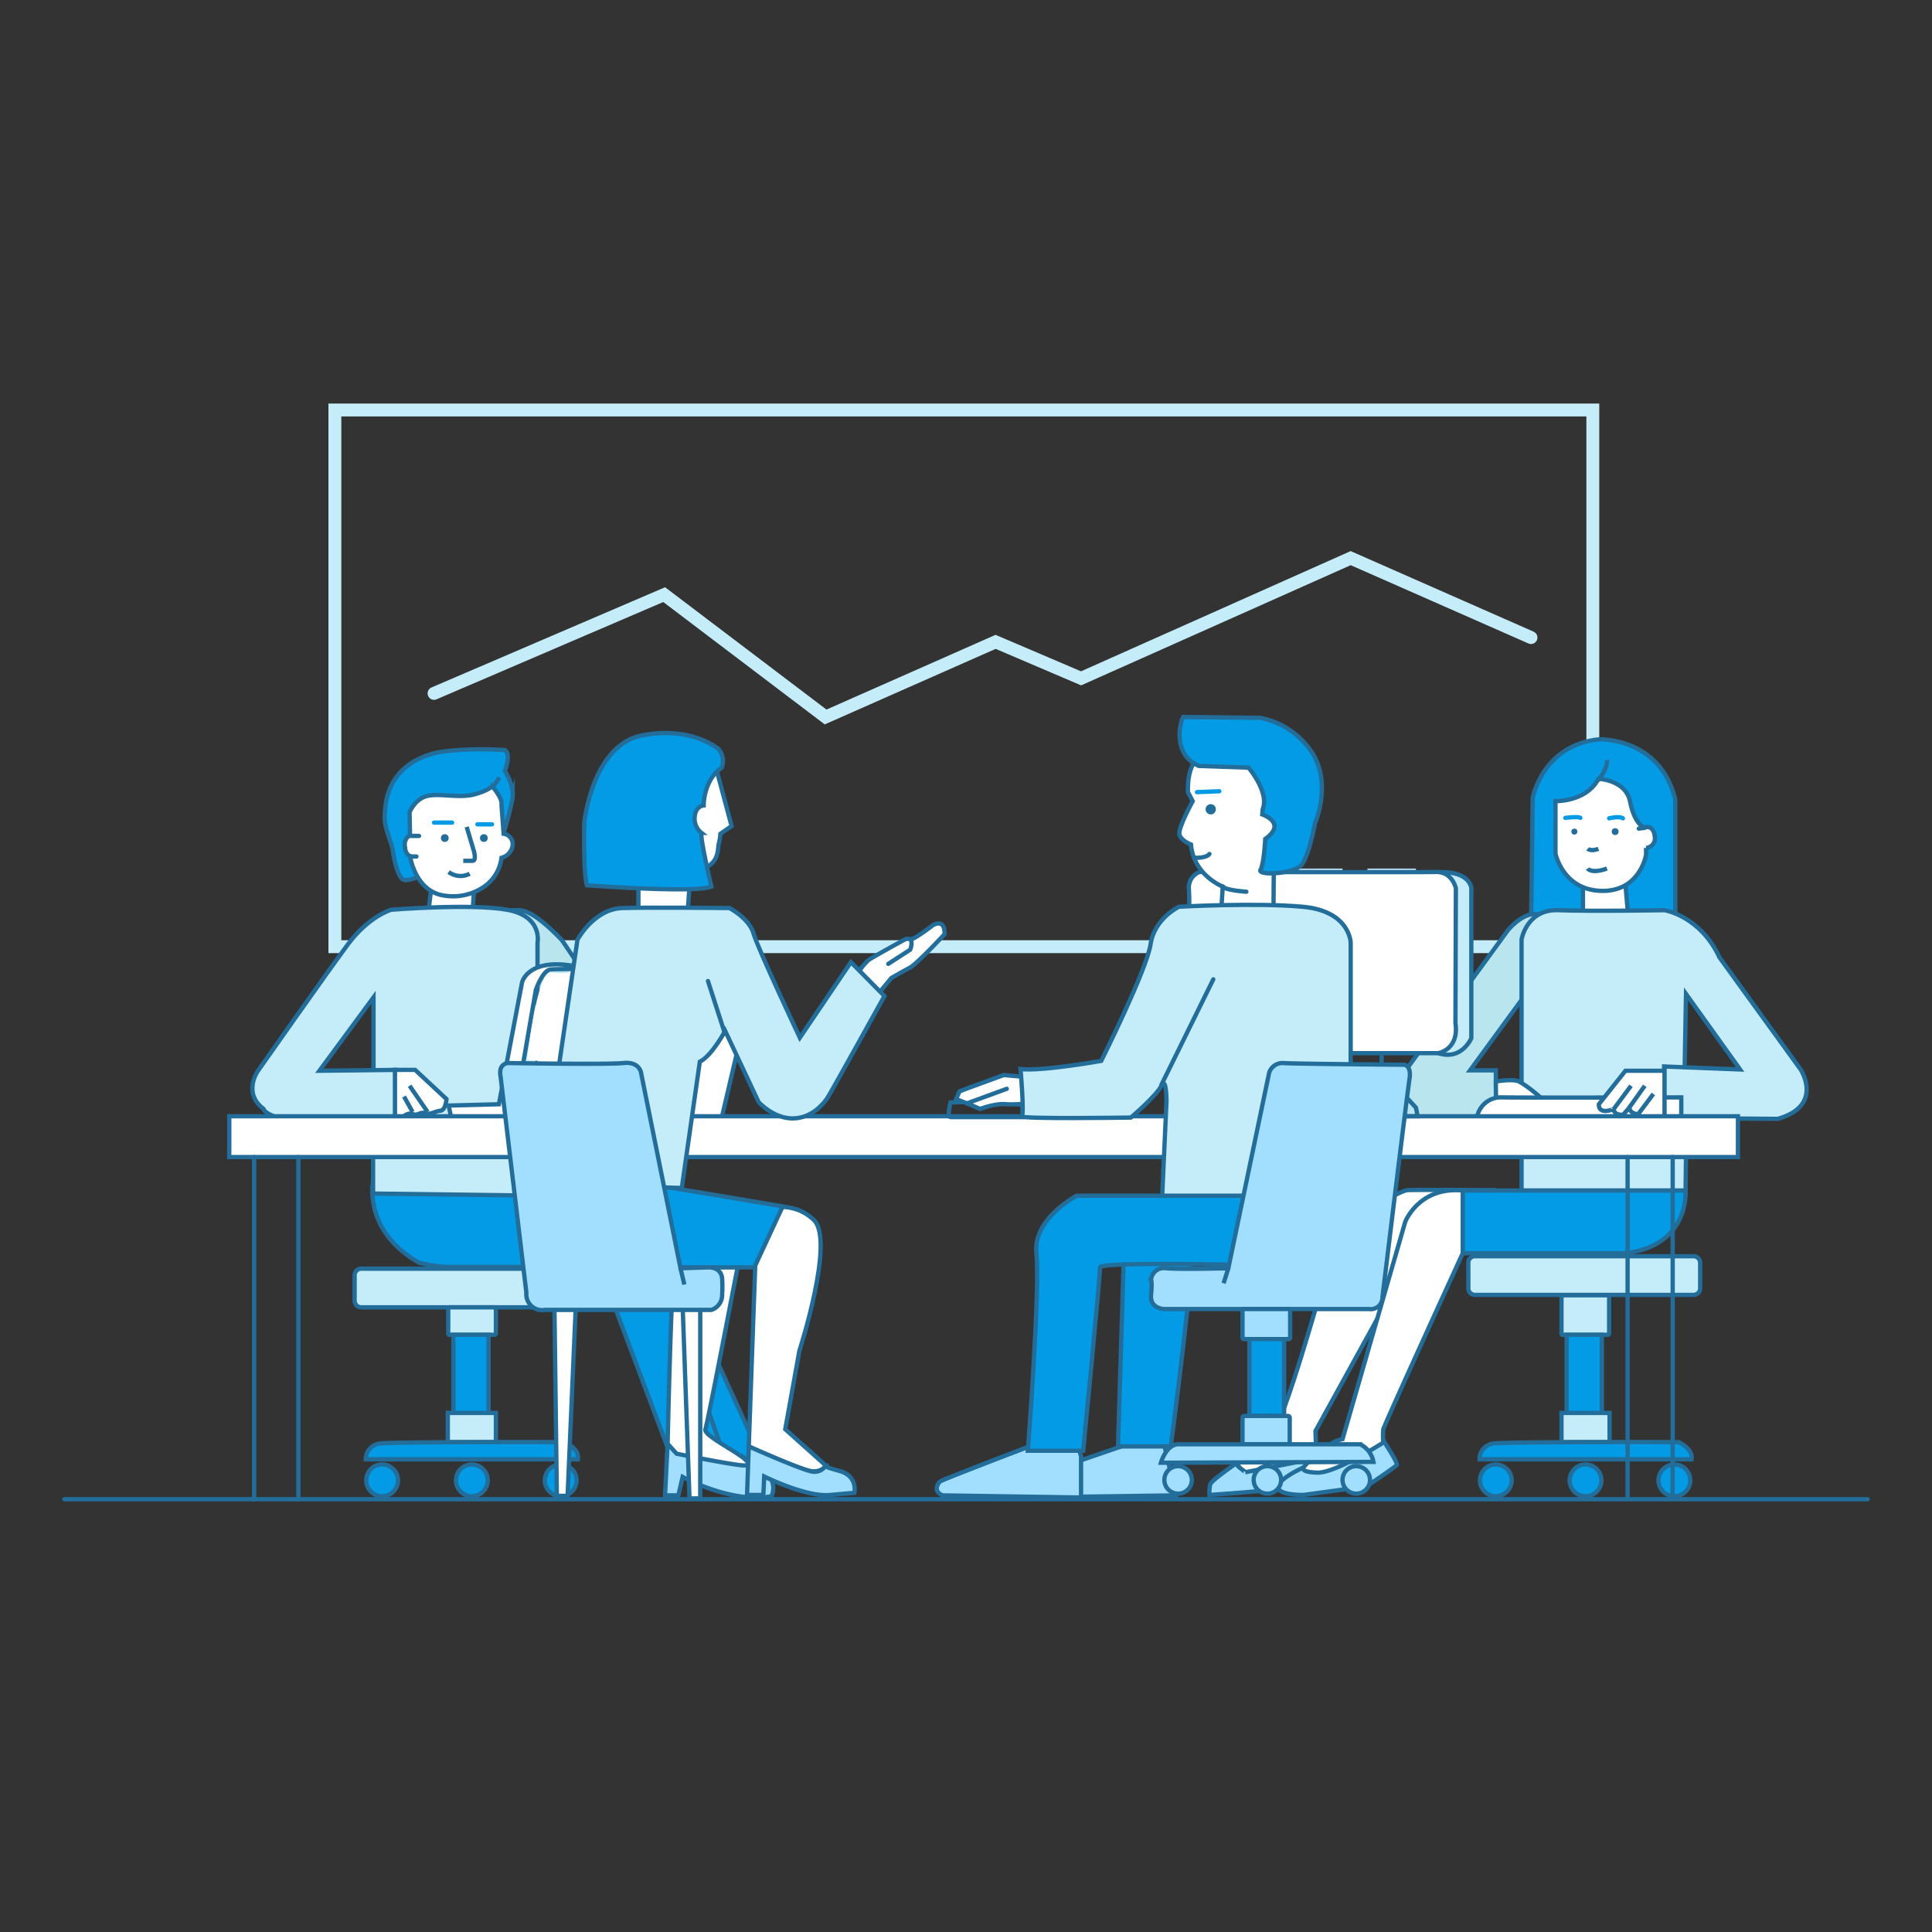 <svg id="Calque_1" data-name="Calque 1" xmlns="http://www.w3.org/2000/svg" viewBox="0 0 450 450"><rect x="0" y="0" width="450" height="450" fill="#333333" stroke="none"/><defs><style>.cls-1,.cls-10,.cls-11,.cls-9{fill:none;}.cls-1{stroke:#c5edf9;stroke-width:3px;}.cls-1,.cls-10,.cls-11,.cls-5,.cls-6,.cls-7{stroke-linecap:round;}.cls-1,.cls-10,.cls-11,.cls-13,.cls-4,.cls-5,.cls-6,.cls-7,.cls-8,.cls-9{stroke-miterlimit:10;}.cls-2{fill:#236d9b;}.cls-3{fill:#b8dff2;}.cls-4{fill:#039be5;}.cls-11,.cls-13,.cls-4,.cls-5,.cls-6,.cls-7,.cls-8,.cls-9{stroke:#236d9b;}.cls-12,.cls-13,.cls-5{fill:#fff;}.cls-6{fill:#b9e5ef;}.cls-7{fill:#c5edf9;}.cls-8{fill:#a2dffe;}.cls-10{stroke:#039be5;}</style></defs><title>drawing-3-azur</title><rect class="cls-1" x="78" y="95.5" width="293" height="125"/><rect class="cls-2" x="284.4" y="191" width="11.3" height="5.6"/><rect class="cls-2" x="284.4" y="202.3" width="11.3" height="5.3"/><rect class="cls-3" x="301.4" y="202.3" width="11.3" height="5.3"/><rect class="cls-3" x="318.5" y="202.3" width="11.3" height="5.3"/><path class="cls-4" d="M99.5,203.2s-4.4,2.5-5.7,1.6-2.1-5.1-2.3-6.7-2-5.3-1.9-7.8,0-12.1,12.1-15c0,0,5.8-1.2,15.9-.6,0,0,1.5.6,0,4.9,0,0,2.2,3.3,1.8,6.3a90.58,90.58,0,0,1-2.8,10.3l-9.7,2.4Z"/><polygon class="cls-5" points="99.5 214.7 100.7 204.8 109.4 206.5 110.4 207.2 109.9 215.6 99.5 214.7"/><path class="cls-6" d="M113.4,213.6s4.9-2.1,8.3-1.5,9.2,6.9,9.2,6.9l6.8,10.1-3.9,15.8-26.2-6.1Z"/><path class="cls-4" d="M86.9,275.2s-2.4,11.5,10.7,18.9a38.53,38.53,0,0,0,6.5,1h35.6l16.8,44.7h20.9l-27.2-59.6-25-1.7Z"/><path class="cls-4" d="M356.6,216.4l.4-30.6s2.3-12.3,15.5-13.6c0,0,14.2-.5,17.7,14v33.1l-14.7,2.3-16.7-2.4Z"/><polygon class="cls-5" points="368.7 203.5 368.7 215.2 379.4 215.2 378.3 202.7 368.7 203.5"/><path class="cls-6" d="M325.3,252.2l25.9-35.5s5.3-6.6,9.2-2.4,2.9,13.2,2.9,13.2l-5.9,1.3-15,20.5h6l.1,11.1H325.3S321.6,255.3,325.3,252.2Z"/><path class="cls-7" d="M392.4,248.1l.3-16.6,12.6,17.6-12.8-.5-4.9-.2v12l26.5.2c10.8-3.1,5.3-11.5,5.3-11.5L400.5,223c-4.5-9.7-12.8-11-12.8-11s-17.3.3-24.7,0-8.6,6.8-8.6,6.8v58.5h38.2l.2-16"/><path class="cls-5" d="M348.4,251.9s4-.7,5.4,0,6.8,4.5,7.8,7.5,0,1.3,0,1.3l-13.1-.3Z"/><path class="cls-5" d="M329.5,295.1l-3.2,2.1-19.9,36.1.2,6.5s-15.2,3.5-16.4,3.2-2.1-2.2-2.1-2.2,5.9-6,8.7-8.1,14.9-46.5,14.9-46.5,13.8-8.9,16.2-9,19.9,0,19.9,0l-2.6,8.5"/><path class="cls-8" d="M288,340.8s-5.7,3.9-6.1,4.9a8.72,8.72,0,0,0-.2,2.5s20.5-1.3,24.1-2.7.7-5.8.7-5.8l-16.4,3.2C290.2,342.9,287.6,341.2,288,340.8Z"/><path class="cls-7" d="M394.5,301.6h-51a1.54,1.54,0,0,1-1.5-1.5v-6a1.54,1.54,0,0,1,1.5-1.5h51a1.54,1.54,0,0,1,1.5,1.5v6A1.54,1.54,0,0,1,394.5,301.6Z"/><path class="cls-7" d="M374.5,310.9H364a.27.27,0,0,1-.3-.3V302a.27.27,0,0,1,.3-.3h10.5a.27.27,0,0,1,.3.3v8.6A.32.32,0,0,1,374.5,310.9Z"/><rect class="cls-4" x="364.9" y="310.9" width="8.2" height="18.3"/><rect class="cls-7" x="363.7" y="329.1" width="11.2" height="6.8"/><path class="cls-4" d="M344.6,339.9a3.67,3.67,0,0,1,3.5-3.7c3.6-.4,42.9-.3,42.9-.3s3.4,1.5,3,4Z"/><circle class="cls-4" cx="348.4" cy="344.8" r="3.7"/><circle class="cls-4" cx="369.3" cy="344.8" r="3.7"/><circle class="cls-4" cx="390" cy="344.8" r="3.7"/><path class="cls-7" d="M135.1,304.5h-51a1.54,1.54,0,0,1-1.5-1.5v-6a1.54,1.54,0,0,1,1.5-1.5h51a1.54,1.54,0,0,1,1.5,1.5v6A1.54,1.54,0,0,1,135.1,304.5Z"/><path class="cls-7" d="M115.2,310.9H104.7a.27.27,0,0,1-.3-.3v-5.8a.27.27,0,0,1,.3-.3h10.5a.27.27,0,0,1,.3.3v5.8A.45.45,0,0,1,115.2,310.9Z"/><rect class="cls-4" x="105.6" y="310.9" width="8.2" height="18.3"/><rect class="cls-7" x="104.3" y="329.1" width="11.2" height="6.8"/><path class="cls-4" d="M85.2,339.9a3.67,3.67,0,0,1,3.5-3.7c3.6-.4,42.9-.3,42.9-.3s3.4,1.5,3,4Z"/><circle class="cls-4" cx="89" cy="344.8" r="3.7"/><circle class="cls-4" cx="109.9" cy="344.8" r="3.7"/><path class="cls-5" d="M344,260.4a5.62,5.62,0,0,1,5.8-4.8c5.2.1,41.8,0,41.8,0v5Z"/><circle class="cls-4" cx="130.6" cy="344.8" r="3.7"/><line class="cls-9" x1="382" y1="197.7" x2="383.4" y2="197.6"/><path class="cls-5" d="M381.7,193l1.6-.2c-.3,0-2.5-.6-3.6-6-1-5.2-7.4-5.4-7.4-5.4-2.8,5.4-10,5.2-10,5.2v12.2s1.7,8.5,10.7,8.7,10.4-8.4,10.4-8.4v-1.6a2.25,2.25,0,0,0,2-2.8c-.3-2.6-2.2-2-2.2-2"/><path class="cls-10" d="M374.8,190.6s2.4-.6,3.2,0"/><path class="cls-10" d="M364.6,190.5s3.1-.4,3.5,0"/><path class="cls-9" d="M369.8,202.3s.8,1.3,4.5,0"/><path class="cls-9" d="M369.8,197.7s.8.7,2.5,0"/><circle class="cls-2" cx="366.7" cy="193.7" r="0.7"/><circle class="cls-2" cx="376.2" cy="193.7" r="0.8"/><path class="cls-7" d="M86.9,261.3V278l38.3.5V219.6s1.3-6.2-7.1-7.7-27,0-27,0S85.9,213.4,81,220s-20.9,29.4-20.9,29.4-3.7,5.1,1.3,8.9c0,0,0,1.1,4.2,2.3l26.5.2V249.2l-17.7.2L87,232.3v16.6"/><line class="cls-9" x1="168.9" y1="339.8" x2="159.6" y2="312.9"/><path class="cls-5" d="M92,249.2h4.7L104,256s-.2,2.6-1.4,2.7-2.6,1.1-3.6.6-1.7.7-2.8.2-2.3.6-2.3.6H92V249.2Z"/><line class="cls-9" x1="95.4" y1="252.9" x2="99.6" y2="259"/><line class="cls-9" x1="94.1" y1="255.4" x2="96.1" y2="259"/><path class="cls-5" d="M120.4,260.8H168l8.2-35s-46.1-.3-48,0-3.4,4.8-3.4,4.8l-5.2,30.2H105.2l-.7-3.3,11.7-.3,5.4-28.4s1.3-5.5,11.5-3.9"/><path class="cls-5" d="M116.8,187.4l.5,6.8a2.45,2.45,0,0,1,2.1,2.7,3.47,3.47,0,0,1-2.6,2.9,9.59,9.59,0,0,1-4,6.7,12.76,12.76,0,0,1-10.3,1.9c-5.9-1.5-7-9-7-9s-1.1-.3-1.2-2.3a2.57,2.57,0,0,1,1.2-2.6l-.1-5.3s1.2-3.1,4.1-3.8,7.6.6,11.1-.4,4-1.9,4-1.9S117.1,185.9,116.8,187.4Z"/><circle class="cls-2" cx="103.6" cy="195.2" r="0.9"/><circle class="cls-2" cx="112.7" cy="195.2" r="0.9"/><line class="cls-10" x1="101.1" y1="191.6" x2="105.3" y2="191.6"/><line class="cls-10" x1="111.2" y1="192" x2="114.6" y2="192"/><path class="cls-9" d="M108.7,192.6l1.7,5.7s.6,2.2-.3,2.2h-2.2"/><line class="cls-11" x1="95.5" y1="194.7" x2="97.6" y2="194.7"/><line class="cls-11" x1="95.5" y1="199.5" x2="97" y2="199.5"/><path class="cls-9" d="M114.6,183.3a8.43,8.43,0,0,0,1.7-2.2"/><path class="cls-9" d="M104.5,203.1a4.55,4.55,0,0,0,4.9.4"/><path class="cls-5" d="M372.4,257.2l6.2-7.8h9.1v11l-6.2.2v-1.1s-1.8,0-2-1.5l-1.4,1.6s-2,.4-2.3-1.3C375.8,258.4,372.3,259.8,372.4,257.2Z"/><line class="cls-9" x1="375.8" y1="258.4" x2="379.9" y2="252.9"/><line class="cls-9" x1="379.4" y1="258.1" x2="383.1" y2="252.9"/><line class="cls-9" x1="381.5" y1="259.6" x2="385.1" y2="254.8"/><path class="cls-4" d="M340.7,277.3h51.9s1.1,12.7-13.9,14.6H340.6V277.3Z"/><path class="cls-8" d="M303.6,341.8s-5.7,2.5-5.9,4.5,5.9,1.9,5.9,1.9l14.7-2s6.5-4.4,7-4.9-3.1-5.6-3.2-6.1"/><path class="cls-5" d="M303.6,341.8s4.7-5.7,9.1-6.6l14.6-50.6s3.2-8.3,13.4-7.3v14.6s-18.3,40-18.5,41a15.12,15.12,0,0,0,0,3.1s-11.1,7.1-15.3,7S303.6,341.8,303.6,341.8Z"/><path class="cls-9" d="M374.3,177s.3,2.2-2.3,4.9"/><path class="cls-12" d="M122.8,246.8s2.2-20.6,5.5-20.3a15.8,15.8,0,0,0,4.5,0l-7.5,20.6Z"/><rect class="cls-5" x="53.4" y="260" width="351.4" height="9.5"/><line class="cls-11" x1="59.2" y1="269.5" x2="59.2" y2="349.2"/><line class="cls-11" x1="69.5" y1="269.5" x2="69.5" y2="349.2"/><line class="cls-11" x1="379.1" y1="269.5" x2="379.1" y2="348.9"/><line class="cls-11" x1="389.6" y1="269.5" x2="389.6" y2="348.9"/><path class="cls-7" d="M334.4,203.2s7.1-.9,8.3,3.5v35.1s-2.2,5.3-7.7,3.5-16.3-14.1-16.3-14.1Z"/><polygon class="cls-11" points="321.8 242.8 321.8 249.3 329.8 258 330.2 260 295.8 260 304.5 240.6 321.8 242.8"/><path class="cls-5" d="M277,209.2v36.1h58s4.9-.8,4-7l.1-31.4s-.8-3.9-4.7-3.8-55,0-55,0a3.89,3.89,0,0,0-2.5,3.5Z"/><polygon class="cls-8" points="244.3 342.7 267 334.9 270.8 334.9 273.9 348.3 244.3 348.7 244.3 342.7"/><path class="cls-5" d="M200.1,226.2a16,16,0,0,1,2.1-2.5c.7-.6,8.6-4.9,8.6-4.9a1.45,1.45,0,0,1,1.2,0c.6.3,5.3-3.3,5.3-3.3s2.8-1.8,2.7,2.1c0,0-6.4,6.9-8.1,7.8s-4.3,2.4-4.3,2.4l-2.8,3.4Z"/><path class="cls-11" d="M206.9,224.5l5.1-3.3s.7-1.7,0-2.5"/><path class="cls-5" d="M158.8,289.4l14.2-.5s-8.1,42.3-8.7,44,10.7,6.7,10,8.2-16.8-2.4-16.8-2.4l-2-2.4s.9-41.8,1.8-43.3a10.39,10.39,0,0,0,1.2-4.1"/><path class="cls-5" d="M178.2,281.6s6.5-2.2,11.4,2.6-3.4,30.4-3.4,30.4l-3.3,18.3,9.4,8.4s-.4,1.4-2.9,1.4-15-5.8-15-5.8l1.8-50.3Z"/><path class="cls-8" d="M155.5,336.3l-.6,12H158l1-4.3s11.4,6.3,20.7,4.5a4.54,4.54,0,0,0-2.2-6c-4-2.1-4.1-2.9-4.1-2.9s2.7,2-.6,1.7-15.2-2.7-15.2-2.7Z"/><path class="cls-5" d="M148.7,214.2V199.8L145.3,186l16.3-7.1,5.4.8,3.4,12.7-2.6,1.8a12.26,12.26,0,0,1-.4,2.4c-.3.9.4,5.3-5.2,6s-1.5,2.3-1.5,2.3L160,215Z"/><path class="cls-4" d="M167.4,174.5s-6.3-5.5-17.9-3.2-13.4,20.3-13.4,20.3-.3,11.3.6,14.6c0,0,25.3,1.9,29,.3,0,0-2.7-11.4-2.3-12.5a4.21,4.21,0,0,1-1.6-3.7c.2-2.6,2.1-2.7,2.1-2.7s-.1-5.8,4.2-8.8A4.29,4.29,0,0,0,167.4,174.5Z"/><path class="cls-11" d="M221.4,256.8s-.9,3.4,0,3.4h16.8v-2.7l-3.7-1.2Z"/><path class="cls-5" d="M223.5,254.2c.4-.2,10.3-3.8,10.3-3.8l6.6.6.6,5.7a27.69,27.69,0,0,1-6.6.5c-2.5-.3-6.1,1.1-6.1,1.1l-2.3-1-3.3-1.3Z"/><line class="cls-11" x1="225.2" y1="257" x2="234.5" y2="253.6"/><path class="cls-4" d="M261.9,288l-1.5,48.9h12.3s6.1-46.4,5.2-50.2S261.9,288,261.9,288Z"/><path class="cls-8" d="M218.9,345.1c.3-.4,24.5-9.6,24.5-9.6l7.1-.6,1.3,4.3v9.6l-32.2-.5C219.5,348.3,217,347.4,218.9,345.1Z"/><path class="cls-5" d="M284.4,213.1l.4-6.6s-6.8-2.6-7.4-9.8c0,0-2.4-.9-2.7-2.4s3.1-7.7,3.1-7.7l-1.1-2.1s-.4-6.3,2.7-8.1,16.8-1.9,16.8-1.9l5.8,5.6-.9,17.3-4.4,3.9-.1,13-11.4,1.2Z"/><path class="cls-11" d="M290.3,207.7s-4.8-.3-5.5-1.2"/><path class="cls-11" d="M281.7,198.9s-.5,1-3.6.9"/><line class="cls-10" x1="278.8" y1="184.5" x2="284" y2="184.3"/><circle class="cls-2" cx="282" cy="188.5" r="1.2"/><path class="cls-4" d="M275.3,167.6s-2.7,7.8,3.9,10.8l11.6.4s4.9,5.7,3.3,9.7l-.1,1.2s5.9,2,.7,5.7c0,0-.3,5.8-1.1,7.2s7.7,1,9.5-1.1,3.2-9.8,3.2-9.8,3.9-8.8-.5-16.1a18.57,18.57,0,0,0-12.3-8.4l-17.9-.2Z"/><path class="cls-4" d="M129,275.5l-1.8,13.1,6.5,6.6h42l6.6-14.2s-28.6-4.9-33.5-5.5-13.7,0-13.7,0Z"/><path class="cls-8" d="M174.4,336.9l-.4,11.3h3.8l.2-4.3s9.8,4.9,15.4,4.3l5.6-.5s.9-3.9-3.5-5.1-3.2-1.2-3.2-1.2a3.08,3.08,0,0,1-2.9,1.4C187.2,342.6,174.4,336.9,174.4,336.9Z"/><path class="cls-4" d="M239.4,337.9h12.9s4-40.9,3.9-42.7,56.6,0,56.6,0V269.7l-36.7-1.3-5.4,10.1H250.8s-10.3,5.3-9.4,13.5S239.4,337.9,239.4,337.9Z"/><path class="cls-7" d="M270.7,278.5h43.9V219.6s-.1-7.4-11.2-8.4-28.8,0-28.8,0-5.7,2.7-6.6,8.7-11.5,27.2-11.5,27.2-14,2.5-18.8,1.9c0,0,.9,10.3.3,11s25.4.3,25.4.3,5.9-5,7.1-7.4,1.2,3.6,1.2,3.6Z"/><line class="cls-11" x1="282.6" y1="228.1" x2="270.5" y2="252.7"/><line class="cls-11" x1="164.9" y1="231" x2="168.8" y2="240.1"/><path class="cls-7" d="M125.2,282.1l9.3-63.2s3.8-7.2,10.5-7.4,24.9,0,24.9,0,4.6,2.4,5.6,5.9,10.8,24.3,10.8,24.3l11.9-17.6L206,232s-12.3,22.2-13.2,23.6-3.7,4.9-8.2,4.9-7.9-3.8-7.9-3.8l-7.8-16.6s-3,5.7-5.9,7.2l-4.2,29.4-17.2-.5Z"/><line class="cls-11" x1="164.9" y1="228.5" x2="168.8" y2="240.6"/><polygon class="cls-13" points="129.1 301.1 129.7 348.4 132.2 348.4 134.3 299.8 129.1 301.1"/><polygon class="cls-13" points="158.9 301.3 160.6 349 163.1 349 163.1 300.9 158.9 301.3"/><path class="cls-8" d="M116.6,250.8l6,50.3a3.69,3.69,0,0,0,4.3,4h38.8a3.65,3.65,0,0,0,2.5-3.6,29.9,29.9,0,0,0,0-3.7s0-2.7-3.4-2.6l-6.3.2-9.2-45.6s-.4-2.6-4.1-2.2-26.9,0-26.9,0S116,247.7,116.6,250.8Z"/><line class="cls-9" x1="159.4" y1="299.2" x2="158.5" y2="295.4"/><path class="cls-8" d="M318.9,304.9H271.1s-3.3-.1-3-3.3,0-3.5,0-3.5a3,3,0,0,1,3.5-2.7c3.3.3,14.5,0,14.5,0l9.5-45.5a3.26,3.26,0,0,1,3.2-2.3c2.5.2,28.3.4,28.3.4s1.7.2,1.2,3.3-6.3,50.8-6.3,50.8A2.72,2.72,0,0,1,318.9,304.9Z"/><line class="cls-9" x1="285" y1="298.9" x2="286.1" y2="295.4"/><path class="cls-8" d="M300.2,311.9H289.7a.32.32,0,0,1-.3-.3v-6.4a.32.32,0,0,1,.3-.3h10.5a.32.32,0,0,1,.3.3v6.4A.32.32,0,0,1,300.2,311.9Z"/><rect class="cls-4" x="291" y="311.9" width="8.1" height="17.9"/><path class="cls-8" d="M300,336.4H289.8a.43.43,0,0,1-.4-.4v-5.8a.43.43,0,0,1,.4-.4H300a.43.43,0,0,1,.4.4V336C300.5,336.2,300.3,336.4,300,336.4Z"/><path class="cls-8" d="M270.4,340.7s1.2-4.3,4.1-4.3h42.3a5.67,5.67,0,0,1,3.1,4.1Z"/><circle class="cls-8" cx="274.4" cy="344.7" r="3.2"/><circle class="cls-8" cx="295.2" cy="344.7" r="3.2"/><circle class="cls-8" cx="315.9" cy="344.7" r="3.2"/><line class="cls-11" x1="15" y1="349.2" x2="435" y2="349.2"/><polyline class="cls-1" points="101.1 161.5 154.7 138.5 192.3 167 231.9 149.5 251.8 158 314.6 130 356.6 148.5"/></svg>